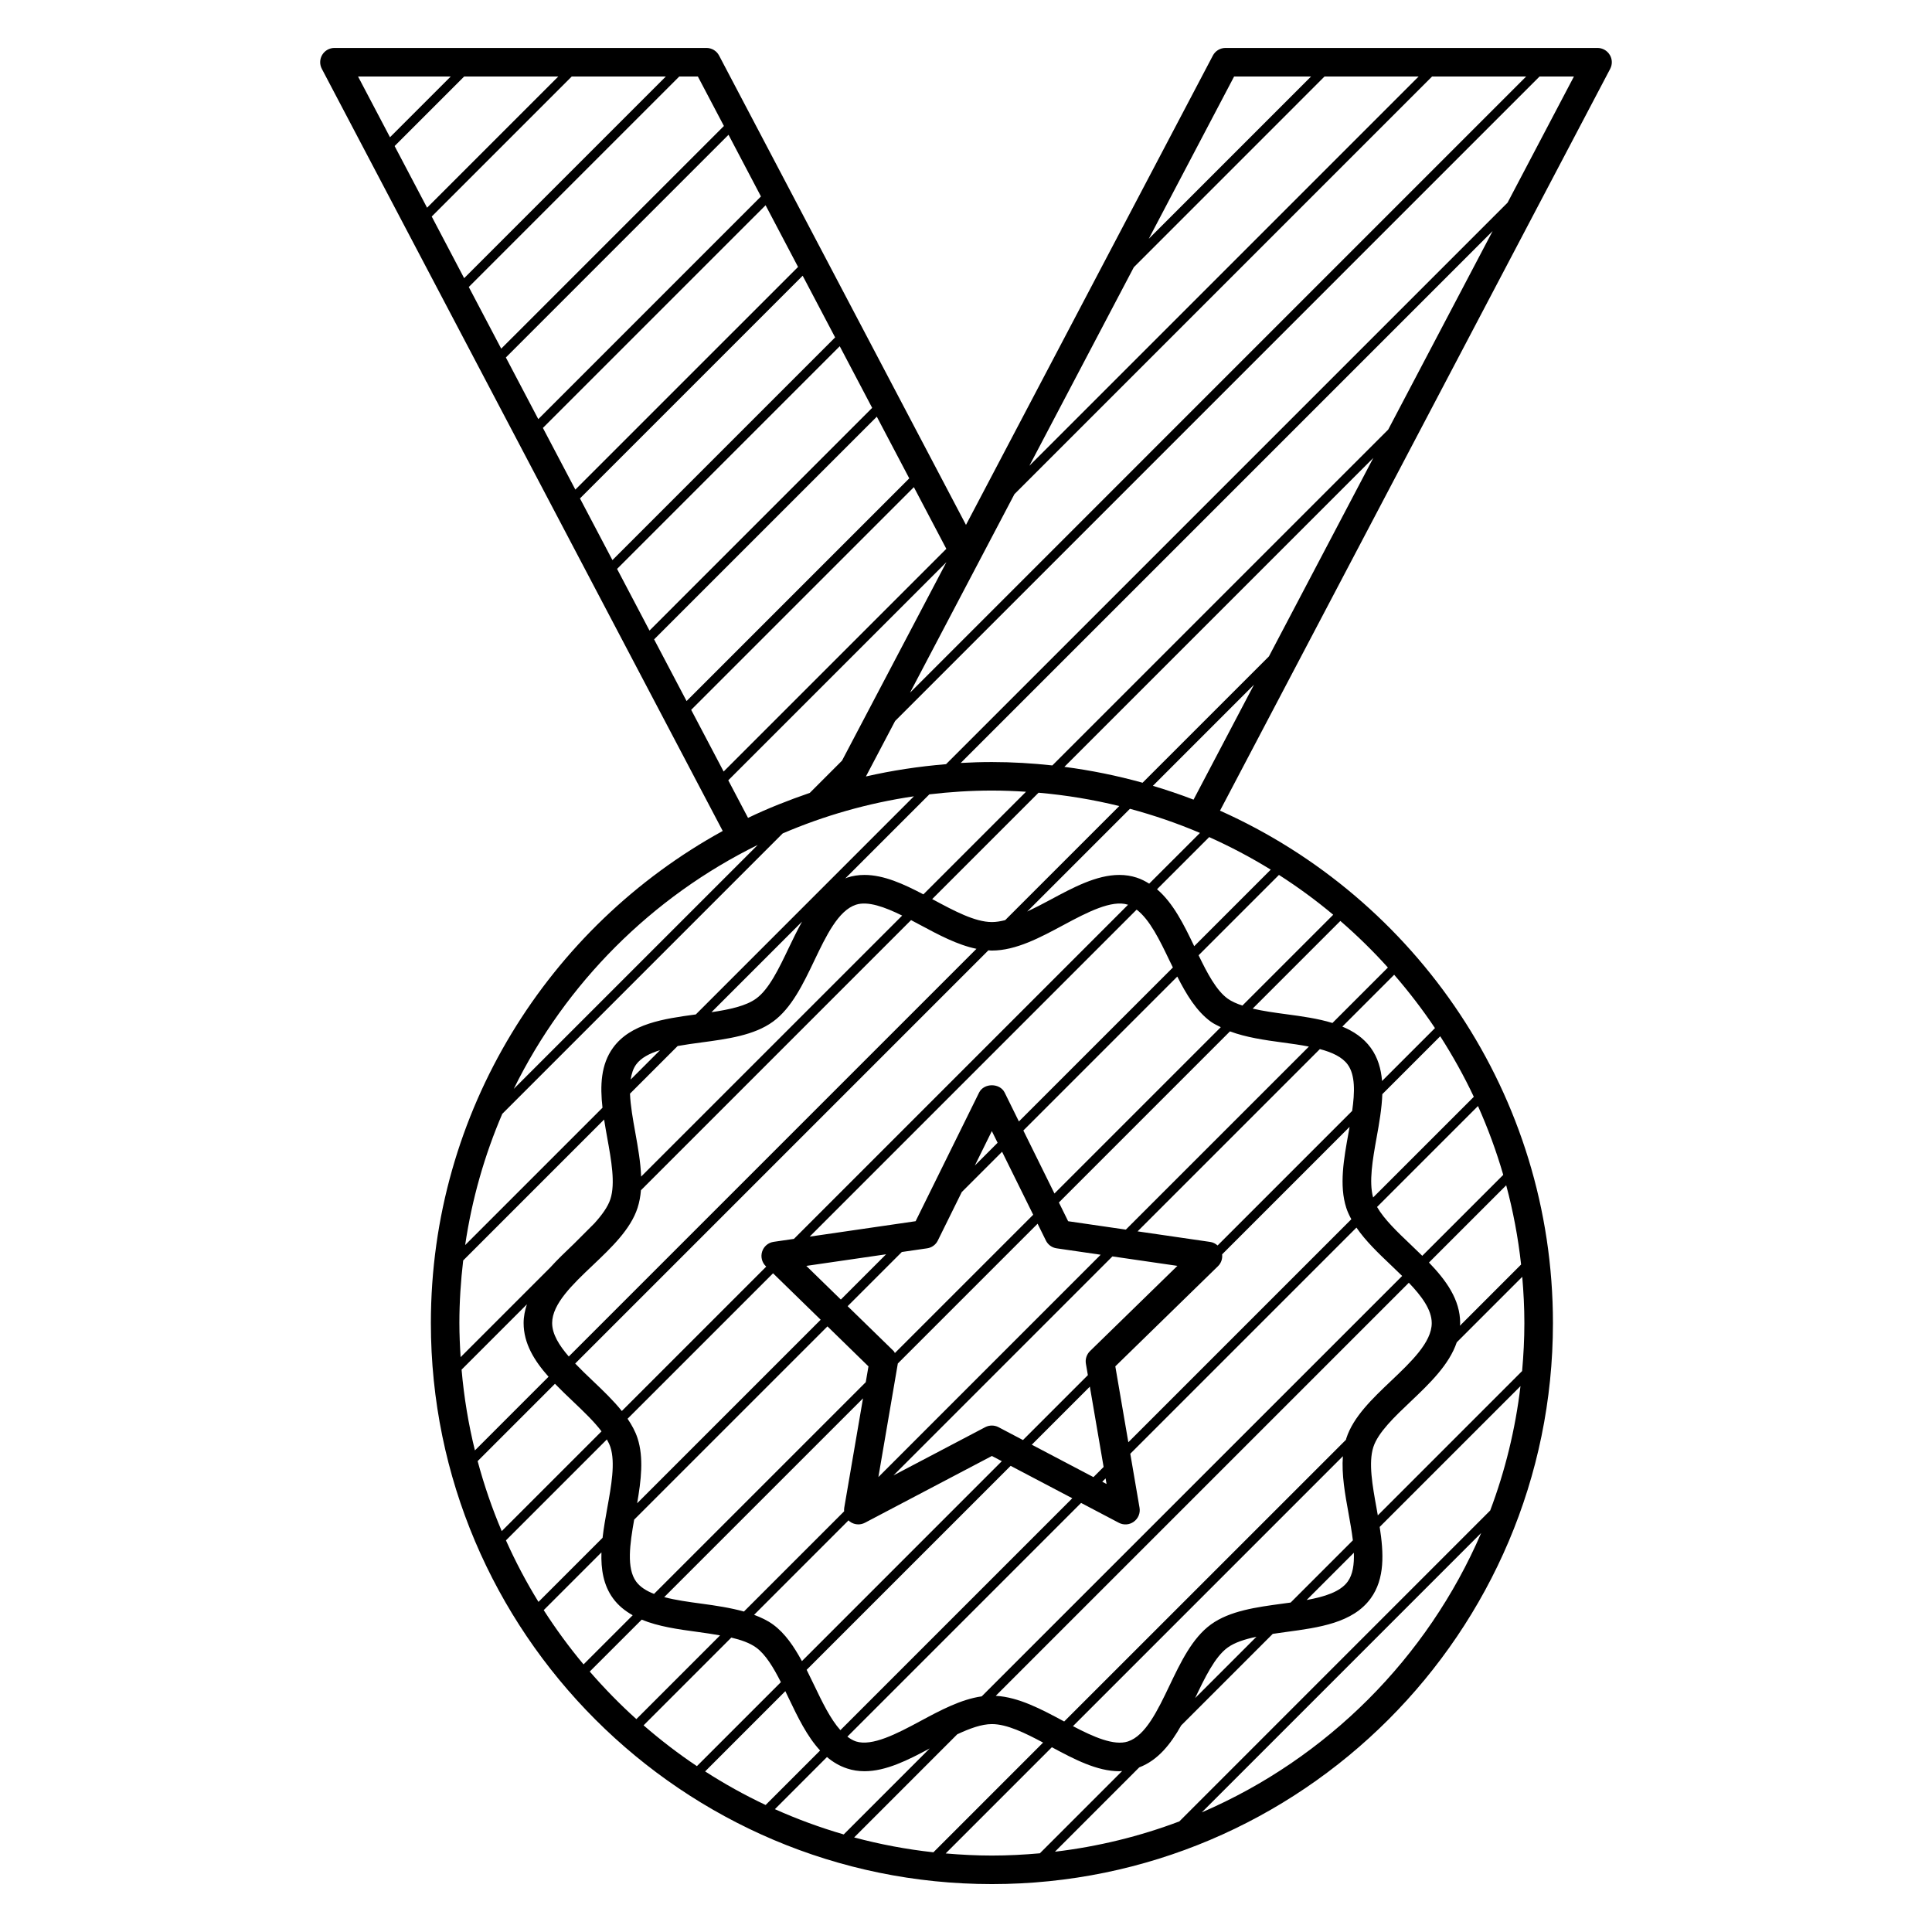 <?xml version="1.0" encoding="UTF-8"?>
<!-- The Best Svg Icon site in the world: iconSvg.co, Visit us! https://iconsvg.co -->
<svg fill="#000000" width="800px" height="800px" version="1.1" viewBox="144 144 512 512" xmlns="http://www.w3.org/2000/svg">
 <path d="m570.59 158.53c-0.68-1.133-1.91-1.824-3.231-1.824h-98.594c-1.402 0-2.691 0.777-3.344 2.019l-65.426 124.38-65.43-124.38c-0.648-1.246-1.941-2.019-3.344-2.019h-98.594c-1.324 0-2.551 0.695-3.234 1.824-0.684 1.133-0.727 2.539-0.105 3.715l106.24 201.97c-46.055 25.293-77.344 74.25-77.344 130.41 0 81.969 66.695 148.68 148.68 148.68 81.977 0 148.68-66.695 148.68-148.68 0-60.469-36.301-112.58-88.23-135.79l103.4-196.59c0.617-1.176 0.574-2.586-0.117-3.715zm-304.85 336.09c0-5.613 0.367-11.141 1.008-16.582l37.348-37.348c0.25 1.613 0.535 3.234 0.828 4.848 1.074 5.934 2.188 12.07 0.84 16.227-0.68 2.098-2.289 4.273-4.273 6.465l-5.422 5.422c-0.059 0.055-0.117 0.109-0.176 0.168-2.09 1.988-4.188 4.004-6.086 6.098l-23.738 23.738c-0.195-2.992-0.328-5.996-0.328-9.035zm57.844-73.414c2.047-0.367 4.176-0.664 6.301-0.945 6.863-0.922 13.961-1.867 18.965-5.516 4.934-3.594 7.996-9.992 10.957-16.191 3.117-6.523 6.344-13.27 11.039-14.797 3.148-1.023 7.594 0.598 12.238 2.883l-69.18 69.172c-0.137-3.785-0.836-7.734-1.535-11.621-0.641-3.551-1.289-7.16-1.414-10.359zm-12.449 8.883c0.227-1.535 0.66-2.902 1.445-3.981 1.305-1.789 3.586-2.957 6.332-3.797zm21.41-17.844 24.012-24.012c-1.266 2.277-2.434 4.672-3.57 7.059-2.555 5.352-5.199 10.879-8.59 13.336-2.746 2-7.18 2.922-11.852 3.617zm55.281-23.141c4.887 2.629 9.906 5.309 14.949 6.344l-108.04 108.04c-2.559-2.957-4.41-5.926-4.41-8.863 0-5.098 5.477-10.293 10.777-15.32 4.918-4.672 10.004-9.5 11.855-15.199 0.484-1.496 0.766-3.059 0.898-4.676l71.586-71.59c0.805 0.422 1.594 0.848 2.387 1.27zm19.043 6.805c6.398-0.004 12.82-3.465 19.039-6.805 6.219-3.352 12.75-6.715 16.984-5.352 0.016 0.004 0.031 0.016 0.051 0.02l-88.543 88.547-5.375 0.781c-1.426 0.207-2.606 1.199-3.047 2.574-0.441 1.367-0.074 2.867 0.957 3.875l0.121 0.117-38.266 38.266c-2.242-2.793-4.984-5.422-7.699-7.996-1.598-1.516-3.188-3.043-4.66-4.586l109.5-109.5c0.316 0.02 0.629 0.062 0.941 0.062zm47.055 2.641c0.297 0.613 0.605 1.223 0.902 1.844l-40.809 40.805-3.773-7.652c-1.273-2.586-5.496-2.586-6.777 0l-16.82 34.086-28.078 4.086 86.648-86.656c3.484 2.633 6.133 8.113 8.707 13.488zm-32.754 74.203c0.551 1.117 1.613 1.891 2.84 2.066l11.68 1.699-58.91 58.922 5.144-30.043c0-0.016-0.004-0.031 0-0.047l37.051-37.051zm11.691 29.301c-0.891 0.875-1.301 2.125-1.09 3.344l0.523 3.031-17.199 17.199-6.488-3.414c-1.094-0.57-2.414-0.57-3.508 0l-24.324 12.785 58.027-58.035 17.219 2.504zm67.918-37.949c0.332 1.031 0.805 2.023 1.336 3.008l-59.098 59.098-3.449-20.113 27.215-26.551c0.848-0.828 1.219-1.984 1.09-3.129l33.781-33.785c-0.098 0.523-0.188 1.047-0.281 1.57-1.246 6.852-2.523 13.945-0.594 19.902zm-96.617 129.45c-5.5 0.777-11 3.719-16.332 6.59-6.223 3.356-12.723 6.711-16.988 5.356-0.805-0.266-1.559-0.73-2.281-1.27l61.938-61.938 10.004 5.262c1.27 0.672 2.828 0.559 3.977-0.297 1.164-0.836 1.75-2.273 1.508-3.688l-2.453-14.309 59.934-59.934c2.43 3.547 5.828 6.805 9.176 9.98 0.988 0.941 1.98 1.883 2.941 2.836zm-37.453 8.957c-2.629-2.934-4.797-7.406-6.906-11.82-0.664-1.391-1.34-2.793-2.035-4.172l54.059-54.055 16.34 8.59zm70.535-65.238-1.137-0.594 0.883-0.883zm-0.777-4.512-2.695 2.691-16.34-8.59 15.387-15.387zm-55.312-30.195c-0.121-0.16-0.172-0.363-0.316-0.516l-12.207-11.898 14.359-14.359 6.699-0.973c1.23-0.176 2.297-0.945 2.84-2.066l6.34-12.836 10.688-10.688 8.246 16.691zm-68.199 22.586c-0.586-1.805-1.523-3.516-2.644-5.168l38.551-38.547 12.621 12.309-48.637 48.637c1.039-6 1.789-12.051 0.109-17.23zm44.723-45.676 21.141-3.074-11.992 11.996zm44.66-26.594 4.504-9.129 1.531 3.094zm-118.71 36.781c-0.52 1.582-0.867 3.223-0.867 4.961 0 5.43 2.848 10.004 6.606 14.227l-19.512 19.52c-1.715-6.949-2.898-14.09-3.535-21.398zm7.441 21.055c1.547 1.602 3.184 3.16 4.812 4.707 2.75 2.613 5.551 5.285 7.527 7.898l-26.445 26.441c-2.551-5.984-4.676-12.184-6.387-18.551zm13.754 14.75c0.383 0.676 0.715 1.352 0.934 2.012 1.352 4.152 0.238 10.281-0.84 16.227-0.473 2.609-0.934 5.238-1.234 7.828l-16.984 16.984c-3.223-5.215-6.09-10.664-8.621-16.305zm-1.438 29.934c-0.141 4.481 0.523 8.688 3.066 12.172 1.402 1.926 3.199 3.344 5.219 4.484l-13.027 13.023c-3.812-4.555-7.332-9.367-10.555-14.379zm9.191 7.723c-2.574-3.531-1.664-9.945-0.516-16.402l51.223-51.219 10.867 10.602-0.719 4.188-56.109 56.105c-2.031-0.789-3.699-1.832-4.746-3.273zm60.125-48.543-4.969 28.98c-0.055 0.316-0.055 0.645-0.031 0.957l-26.555 26.555c-3.57-0.992-7.438-1.578-11.262-2.09-3.41-0.457-6.867-0.938-9.863-1.727zm-3.828 32.324c0.121 0.117 0.223 0.246 0.359 0.344 0.66 0.484 1.441 0.73 2.223 0.73 0.605 0 1.203-0.145 1.758-0.434l33.645-17.695 2.629 1.379-52.973 52.984c-2.102-3.856-4.473-7.387-7.664-9.707-1.492-1.09-3.211-1.879-5.012-2.559zm-24.488 33.715c2.504 1.812 4.602 5.32 6.555 9.168l-22.254 22.254c-4.941-3.301-9.652-6.926-14.133-10.812l23.25-23.254c2.598 0.613 4.91 1.426 6.582 2.644zm7.734 11.555c0.289 0.594 0.57 1.188 0.855 1.785 2.414 5.047 4.887 10.195 8.359 13.941l-14.438 14.438c-5.559-2.621-10.906-5.598-16.035-8.898zm11.035 17.457c1.57 1.324 3.324 2.383 5.352 3.039 1.445 0.484 2.996 0.719 4.606 0.719 5.707 0 11.566-2.977 17.27-6.039l-22.793 22.793c-6.266-1.82-12.359-4.066-18.238-6.695zm34.531-6.031c3.266-1.531 6.43-2.699 9.18-2.699 3.981 0 8.785 2.352 13.562 4.902l-29.07 29.074c-7.176-0.785-14.188-2.117-21-3.941zm28.23-3.445c-5.891-3.168-11.965-6.41-18.035-6.746l109.47-109.47c3.402 3.551 6.07 7.148 6.07 10.691 0 5.09-5.477 10.281-10.77 15.312-4.926 4.676-10.012 9.508-11.863 15.215-0.039 0.125-0.066 0.266-0.102 0.398l-74.668 74.652c-0.035-0.023-0.07-0.039-0.102-0.051zm73.961-70.246c-0.371 4.801 0.562 10.035 1.496 15.141 0.438 2.414 0.867 4.84 1.148 7.152l-16.488 16.488c-0.727 0.102-1.449 0.195-2.176 0.297-6.856 0.926-13.961 1.879-18.969 5.523-4.934 3.594-8 9.996-10.965 16.199-3.117 6.523-6.344 13.273-11.027 14.801-3.68 1.188-9.109-1.203-14.551-4.062zm2.91 25.582c0.105 3.074-0.273 5.769-1.633 7.644-1.977 2.727-6.144 4.019-10.887 4.883zm-42.047 38.473c2.555-5.356 5.195-10.871 8.59-13.34 1.895-1.375 4.613-2.227 7.637-2.863l-16.246 16.246c0.012-0.02 0.016-0.031 0.02-0.043zm-14.832 18.406c4.957-1.891 8.324-6.144 11.117-11.117l24.262-24.262c1.18-0.172 2.367-0.344 3.551-0.504 8.68-1.168 17.664-2.383 22.406-8.898 3.797-5.215 3.465-12.012 2.383-18.941l37.316-37.316c-1.359 11.457-4.082 22.504-8.027 32.961l-82.383 82.398c-10.461 3.949-21.508 6.672-32.969 8.031zm63.223-66.785c-0.109-0.629-0.223-1.258-0.332-1.891-1.078-5.934-2.191-12.07-0.848-16.219 1.258-3.879 5.644-8.039 9.891-12.066 5.059-4.801 10.203-9.754 12.207-15.68l17.359-17.359c0.348 4.039 0.562 8.117 0.562 12.254 0 4.293-0.227 8.523-0.598 12.715zm21.754-50.25c0.012-0.238 0.07-0.465 0.07-0.711 0-6.207-3.707-11.305-8.266-16.043l20.469-20.469c1.828 6.812 3.16 13.824 3.945 21zm-9.969-18.535c-1.02-0.996-2.051-1.996-3.082-2.977-3.488-3.309-7.039-6.711-8.902-9.969l26.746-26.746c2.629 5.879 4.875 11.969 6.695 18.238zm-13.027-15.461c-1.152-4.137-0.125-10.047 0.91-15.793 0.707-3.883 1.391-7.824 1.527-11.582l15.348-15.348c3.289 5.141 6.277 10.484 8.898 16.047zm2.367-30.867c-0.266-3.199-1.102-6.195-2.996-8.797-1.914-2.629-4.535-4.375-7.531-5.617l13.738-13.742c3.883 4.484 7.508 9.191 10.812 14.137zm-9.098-4.348c2.016 2.777 1.883 7.32 1.18 12.27l-35.668 35.668c-0.543-0.492-1.219-0.84-1.98-0.945l-19.219-2.797 48.305-48.305c3.227 0.855 5.91 2.082 7.383 4.109zm-58.801 43.734-15.289-2.223-2.453-4.969 45.336-45.344c4.231 1.582 9.109 2.297 13.906 2.941 2.371 0.316 4.762 0.648 7.012 1.09zm-18.918-9.57-8.242-16.695 40.797-40.797c2.394 4.731 5.078 9.184 8.887 11.957 0.801 0.586 1.738 0.996 2.637 1.457zm45.891-51.652c-3.004-2.176-5.41-6.758-7.691-11.48l21.297-21.297c5.019 3.223 9.824 6.734 14.379 10.555l-24.07 24.07c-1.488-0.504-2.856-1.078-3.914-1.848zm-8.852-13.891c-2.727-5.691-5.562-11.43-9.855-15.086l13.824-13.824c5.637 2.535 11.09 5.406 16.309 8.629zm-11.93-16.57c-1.031-0.645-2.121-1.215-3.324-1.602-1.441-0.473-2.992-0.711-4.59-0.711-6.055 0-12.281 3.352-18.309 6.594-2.035 1.098-4.086 2.156-6.109 3.109l27.227-27.227c6.375 1.715 12.574 3.844 18.559 6.394zm-38.168 9.668c-1.223 0.316-2.41 0.508-3.516 0.508-4.508 0-10.078-3.004-15.461-5.894-0.121-0.066-0.242-0.133-0.363-0.195l28.184-28.188c7.305 0.641 14.449 1.824 21.391 3.535zm15.688-40.621 81.875-81.875-27.664 52.594-33.492 33.492c-6.734-1.879-13.648-3.289-20.719-4.211zm-3.188-0.379c-5.266-0.57-10.602-0.898-16.016-0.898-2.777 0-5.527 0.086-8.262 0.242l140.96-140.96-27.672 52.609zm-16.023 6.66c3.043 0 6.051 0.125 9.043 0.316l-27.195 27.195c-5.176-2.719-10.453-5.152-15.609-5.152-1.602 0-3.148 0.238-4.59 0.711-0.18 0.059-0.332 0.156-0.508 0.223l22.289-22.289c5.438-0.641 10.965-1.004 16.57-1.004zm-78.461 59.328c-8.535 1.152-17.277 2.422-21.938 8.832-3.234 4.449-3.457 10.039-2.793 15.891l-36.398 36.398c1.793-12.156 5.141-23.82 9.836-34.77l74.316-74.32c10.953-4.699 22.609-8.047 34.773-9.836zm30.207-58.711c-5.598 1.93-11.094 4.074-16.367 6.625l-5.238-9.961 57.812-57.812-27.668 52.602zm-11.715-155.73 8.602 16.344-59.016 59.012-8.602-16.344zm-60.238 56.68-8.594-16.34 59.008-59.016 8.594 16.344zm70.062-38.004 8.602 16.344-59.016 59.02-8.602-16.344zm9.824 18.684 8.594 16.332-59.008 59.023-8.594-16.34zm9.824 18.672 8.602 16.344-59.016 59.016-8.602-16.344zm9.824 18.676 8.602 16.344-59.016 59.016-8.602-16.344zm26.652 1.848 110.67-110.67h24.934l-163.28 163.29zm3.957-7.516 27.676-52.609 50.539-50.547h24.934zm54.258-103.16h20.391l-43.016 43.02zm-135.21 13.113-59.016 59.012-8.594-16.34 55.785-55.789h4.922zm-40.324-13.117h24.938l-53.453 53.453-8.594-16.344zm-38.34 34.777-8.602-16.344 18.434-18.434h24.945zm6.277-34.777-16.102 16.102-8.469-16.102zm81.355 203.64-64.656 64.652c13.789-28.039 36.613-50.863 64.656-64.652zm-44.52 219.07 13.766-13.758c4.414 1.824 9.648 2.562 14.801 3.254 2.016 0.273 4.019 0.57 5.969 0.918l-22.184 22.188c-4.379-3.938-8.484-8.152-12.352-12.602zm94.32 48.199 28.145-28.145c5.879 3.164 11.957 6.363 17.871 6.363 0.258 0 0.504-0.047 0.754-0.059l-21.805 21.805c-4.191 0.371-8.43 0.598-12.715 0.598-4.129 0-8.211-0.215-12.25-0.562zm67.879-10.883 74.039-74.043c-14.273 33.145-40.895 59.766-74.039 74.043zm49.316-223.89-14.695 14.695c-3.824-1.176-8.074-1.77-12.27-2.328-3.039-0.406-6.109-0.832-8.867-1.48l23.234-23.234c4.453 3.859 8.668 7.969 12.598 12.348zm-51.504-44.492c-3.527-1.367-7.129-2.562-10.777-3.664l26.797-26.801zm83.219-158.21-148.81 148.81c-7.231 0.598-14.328 1.672-21.234 3.258l7.734-14.699 170.79-170.8h9.105z"/>
</svg>